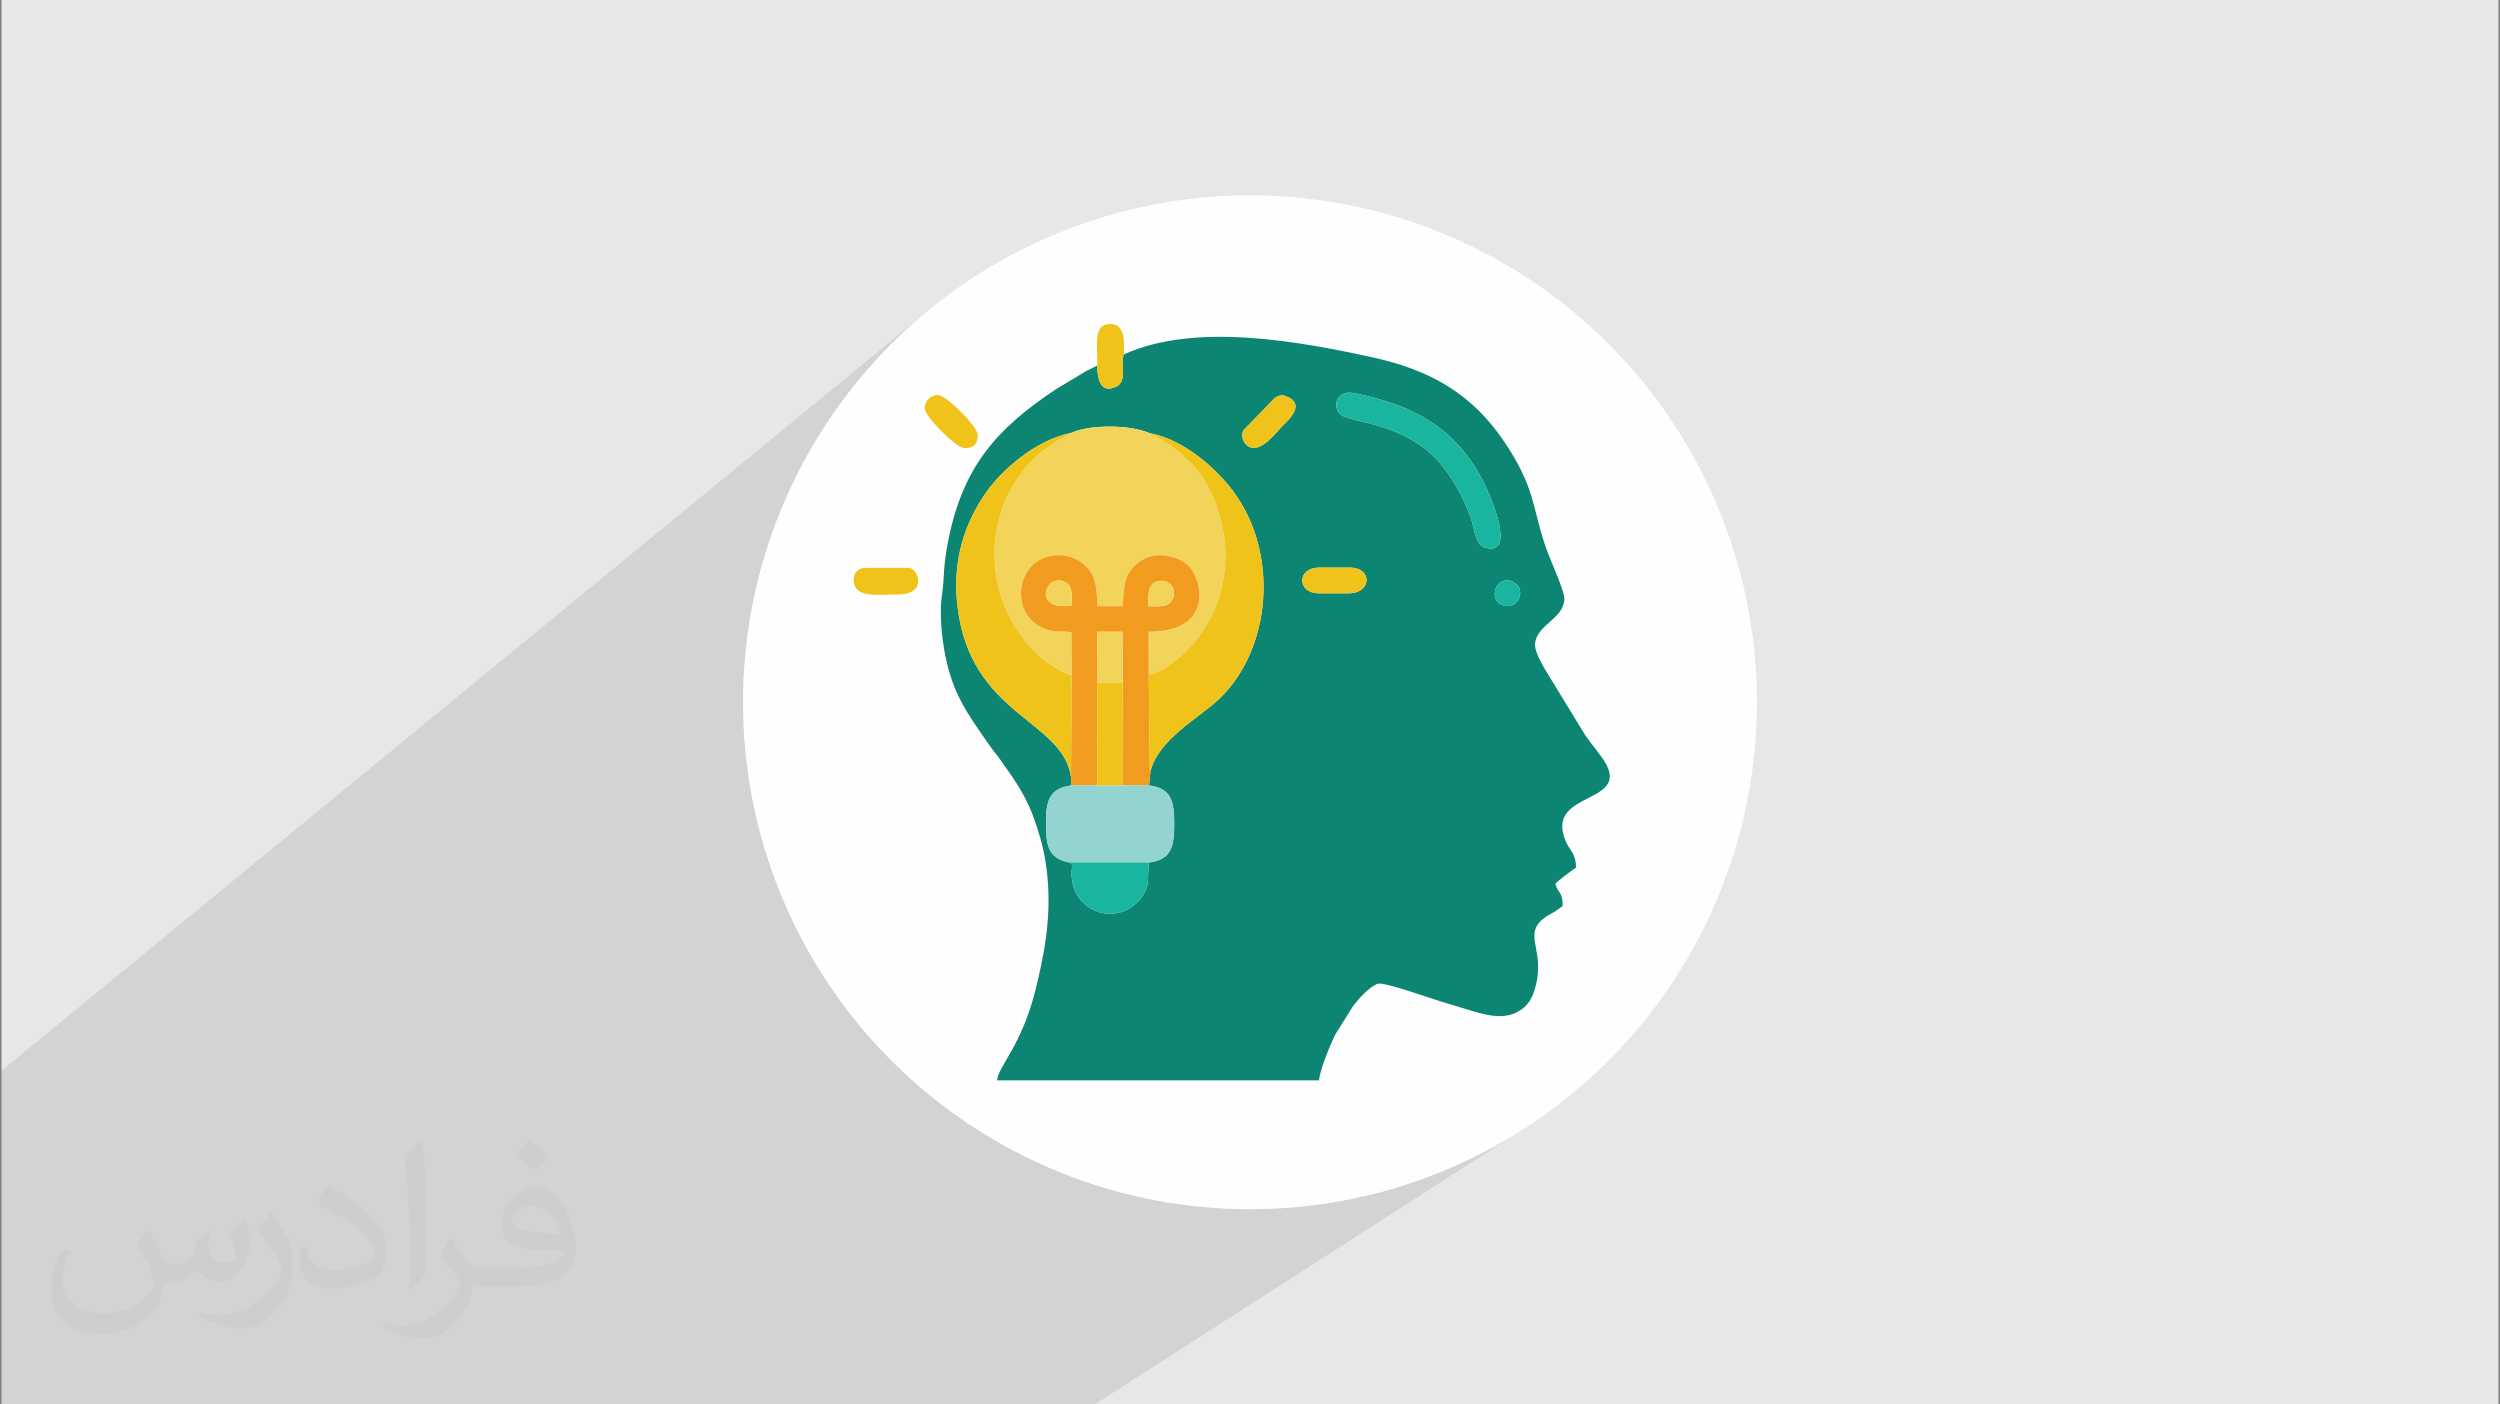 <?xml version="1.0" encoding="UTF-8"?>
<!DOCTYPE svg PUBLIC "-//W3C//DTD SVG 1.0//EN" "http://www.w3.org/TR/2001/REC-SVG-20010904/DTD/svg10.dtd">
<!-- Creator: CorelDRAW 2017 -->
<svg xmlns="http://www.w3.org/2000/svg" xml:space="preserve" width="356px" height="200px" version="1.0" shape-rendering="geometricPrecision" text-rendering="geometricPrecision" image-rendering="optimizeQuality" fill-rule="evenodd" clip-rule="evenodd"
viewBox="0 0 356000 200000"
 xmlns:xlink="http://www.w3.org/1999/xlink">
 <rect x="0" y="0" width="356000" height="200000" fill="#808080" stroke="none"/>
 <g id="Layer_x0020_1">
  <path fill="#E6E7E8" d="M220 0l355560 0 0 200000 -355560 0 0 -200000z"/>
  <path fill="#282829" fill-opacity="0.102" d="M155880 200000l-155660 0 0 -47540 131860 -108160 -2620 2270 -2510 2380 -2380 2510 -2270 2620 -2150 2730 -2010 2830 -1880 2930 -1740 3020 -1590 3110 -1450 3200 -1290 3280 -1130 3350 -980 3430 -800 3490 -640 3560 -450 3610 -280 3670 -100 3710 100 3710 280 3670 450 3610 640 3560 800 3490 980 3430 1130 3350 1290 3280 1450 3200 1590 3110 1740 3020 1880 2930 2010 2830 2150 2730 2270 2620 2380 2500 2510 2390 2620 2270 2730 2150 2830 2010 2930 1880 3020 1730 3110 1600 3200 1440 3280 1300 3350 1130 3430 980 3490 800 3560 640 3610 450 3670 280 3710 100 3710 -100 3670 -280 3610 -450 3560 -640 3490 -800 3430 -980 3350 -1130 3280 -1300 3200 -1440 3110 -1600 3020 -1730 2930 -1880 -62480 40140z"/>
  <path fill="#373435" fill-opacity="0.031" d="M21210 175160c670,1030 1110,2020 1550,3110 310,630 480,1820 1980,1820 440,0 1070,-140 1630,-450 630,-330 1100,-810 1340,-1580l610 -2000 1450 -720 100 90c-190,760 -240,1480 -240,2060 0,1690 1450,2320 2620,2320 680,0 1280,-330 1280,-950 0,-800 -340,-2140 -780,-3370 680,-680 1360,-1360 2140,-1910l120 70c340,1430 530,2850 530,3810 0,920 -410,1940 -750,2620 -700,1320 -1940,2370 -3440,2370 -1140,0 -2400,-570 -3270,-1630l-50 0c-820,1010 -2080,1930 -4110,1930l-630 0c-100,1340 -390,2290 -820,3140 -1220,2350 -4790,4020 -8160,4020 -4690,0 -7040,-2720 -7040,-6300 0,-2240 720,-4320 1840,-5760l920 370c-700,1330 -1160,2600 -1160,3830 0,3390 2730,4990 5900,4990 2930,0 6560,-1880 7210,-4030 -240,-2370 -1140,-3480 -2500,-5640 420,-720 950,-1440 1600,-2200l130 0 0 0 0 -10 0 0zm54080 -12720c990,620 1960,1360 2890,2210 -520,750 -1170,1430 -2000,2020 -940,-770 -1890,-1430 -2860,-2130 660,-740 1310,-1460 1970,-2100l0 0zm510 9240c-1600,0 -2910,1050 -2910,1840 0,1660 3200,2190 7010,2170 -480,-1970 -2150,-4010 -4100,-4010zm-3590 8930c2080,0 3900,-60 5280,-410 1540,-390 2850,-1170 2850,-1700 0,-140 0,-310 -50,-460 -870,90 -1860,90 -2730,90 -2810,0 -4960,-640 -5810,-2220 -220,-440 -360,-940 -360,-1490 0,-1530 650,-3030 1810,-4050 970,-840 2040,-1380 3130,-1380 1950,0 3530,1580 4620,4070 600,1360 1010,2920 1010,4900 0,1310 -360,2420 -1180,3250 -1530,1480 -4330,2040 -8640,2040l-1970 0 0 0 -500 0c-1060,0 -1840,-190 -2440,-660l-100 0c20,240 50,490 50,720 0,970 -320,2210 -970,3190 -1920,2850 -4000,4090 -5780,4090 -1820,0 -4050,-700 -6060,-1610l360 -700c660,270 1550,450 2790,450 3250,0 7500,-3120 8030,-6150 -120,-260 -330,-590 -650,-940 -940,-1130 -1550,-2080 -2110,-3060 490,-940 920,-1710 1340,-2390l160 -20c1390,2810 2650,4440 5450,4440l430 0 0 0 2040 0 0 0 0 0 0 0zm-14040 2990c240,-1300 260,-2760 260,-4120l0 -2010c0,-3770 -480,-9230 -870,-12800 680,-740 1630,-1600 2380,-2190l210 70c510,4490 640,9700 640,14480 0,1260 -50,2490 -170,3400 -80,1130 -730,2000 -2140,3310l-310 -130 0 0 0 -10 0 0zm-14450 -5940c70,1750 930,3150 3960,3150 1890,0 3490,-490 5250,-1330 310,-140 480,-320 480,-490 0,-1110 -840,-2560 -2270,-3910 -1380,-1260 -3220,-2370 -4940,-3100 -580,-260 -770,-520 -770,-750 0,-540 680,-1590 1230,-2350l200 -20c1960,1030 4160,2530 5780,4240 1480,1580 2400,3160 2400,4890 0,1270 -390,2490 -1020,3600 -2160,1080 -4450,1910 -6730,1910 -2760,0 -4640,-1290 -4640,-4340 0,-320 0,-840 120,-1500l950 0 0 0 0 0 0 0zm-5000 -5030l1720 2780c630,1030 1210,2140 1210,3900l0 2270c0,1830 -1170,3790 -3060,5720 -1470,1310 -2780,1870 -3980,1870 -1800,0 -3860,-560 -6230,-1590l260 -690c760,210 1630,370 2700,370 3410,-20 6890,-2510 8490,-5560 190,-350 270,-680 270,-910 0,-350 -200,-740 -340,-1090 -870,-1640 -1840,-3140 -2910,-4520 560,-870 1110,-1730 1720,-2560l150 10 0 0 0 0 0 0z"/>
  <circle fill="#FEFEFE" cx="178000" cy="100000" r="72190"/>
  <g id="_3149898529776">
   <path fill="#0C8572" d="M163650 61660c-2720,-1180 -8450,-1250 -11150,0 -5130,1010 -9940,5410 -12050,8420 -3000,4280 -4880,9560 -4110,16210 1830,15730 15050,16150 16170,24380l30 1180c-3010,410 -3600,2060 -3590,5180 0,3180 160,5110 3230,5770 920,240 180,670 500,2690 740,4570 6550,6400 9710,2490 1560,-1920 850,-2850 1250,-5160 3240,-430 3560,-2340 3570,-5570 0,-3210 -480,-5020 -3590,-5400l200 -1940c1040,-4610 6970,-7680 9830,-10420 7340,-7040 8580,-20630 1950,-29540 -2170,-2910 -6730,-7300 -11950,-8290zm51810 21200c-2330,-1100 -3660,2450 -1570,3290 2310,920 3620,-2320 1570,-3290zm-23430 1630c3350,0 3420,-3660 210,-3660l-4410 0c-3170,0 -3210,3660 10,3660l4190 0zm-8900 -28060c-1180,-450 -1800,450 -2330,1000l-3740 3840c-460,1070 180,2180 1000,2440 1690,540 3630,-2100 4430,-2910 830,-840 3650,-3250 640,-4370zm9530 -470c-1930,-370 -3050,1460 -1950,2870 1060,1370 6570,910 12090,4960 2920,2140 5630,6720 6790,10450 410,1340 530,3380 1930,3760 4020,1080 1280,-5770 690,-7220 -3650,-9000 -10050,-13010 -19550,-14820zm-36420 -3910c50,1680 320,4070 2650,3040 1810,-800 540,-3530 1170,-4630 10110,-4590 24830,-1880 35430,440 8230,1800 14180,5210 18800,12120 4310,6460 3870,9080 5740,14660 710,2110 2760,6390 2730,7600 -70,2810 -3710,3570 -4150,6180 -200,1150 810,2750 1260,3630l5900 9660c750,1040 1410,1860 2170,2880 5440,7220 -8180,4620 -4990,12140 610,1450 1470,1730 1470,3790 -570,380 -2610,1860 -2940,2310 350,1320 1050,1070 1050,3150 -490,330 -660,510 -1250,860 -360,210 -960,530 -1310,790 -3390,2500 400,4700 -1510,10480 -390,1200 -930,1970 -1810,2600 -2820,2020 -6240,360 -10360,-800 -2130,-600 -9210,-3190 -10110,-2860 -1280,480 -2630,2080 -3450,3090l-2590 4140c-630,1270 -2180,4940 -2310,6520l-45850 0c160,-1960 3530,-5010 5460,-12830 1210,-4880 2290,-10170 1710,-16210 -280,-2910 -820,-5000 -1620,-7430 -1270,-3810 -2710,-5810 -4920,-8960 -640,-900 -1310,-1680 -1980,-2650 -2890,-4200 -4880,-6850 -6000,-12290 -430,-2090 -900,-5980 -520,-8490 440,-2960 90,-3860 940,-8100 2090,-10420 6830,-15820 15340,-21470l4340 -2600c570,-280 1030,-480 1510,-760z"/>
   <path fill="#F3D45A" d="M163650 61660c40,40 100,30 120,100 30,70 100,80 130,100 40,20 220,140 270,170 170,100 390,180 580,280 2010,960 3450,2250 5000,3810 2730,2760 4750,8140 4750,12850 10,4300 -1250,7870 -3180,10830 -1400,2160 -4590,5500 -7740,6350l-20 -6190c9460,0 7610,-7560 5660,-9420 -1410,-1340 -4540,-2140 -6660,-750 -2290,1490 -2550,3120 -2670,6530l-3620 0c-100,-3290 -380,-5030 -2590,-6440 -2260,-1450 -5180,-860 -6740,690 -2290,2280 -2290,7130 1600,8880 1530,690 2450,320 4040,580l30 6080c-1210,-120 -3800,-1950 -4430,-2520 -9550,-8600 -8540,-23960 2140,-30680l2050 -1150c30,-60 90,-60 130,-100 2700,-1250 8430,-1180 11150,0z"/>
   <path fill="#F29C1F" d="M152610 85070c0,-1080 -180,-1810 -910,-2170 -2880,-1440 -4780,4180 900,3320l10 -1150zm10960 1250c1170,0 2400,160 3110,-530 610,-620 670,-1810 30,-2520 -660,-730 -1980,-750 -2630,-80 -650,660 -550,2020 -510,3130zm10 9830l160 13600c10,-20 50,110 80,160l-200 1940 -3710 -10 -40 -14670 -30 -7210 -3590 0 40 7210 -40 14680 -3710 0 -30 -1180 100 -14560 -30 -6080c-1590,-260 -2510,110 -4040,-580 -3890,-1750 -3890,-6600 -1600,-8880 1560,-1550 4480,-2140 6740,-690 2210,1410 2490,3150 2590,6440l3620 0c120,-3410 380,-5040 2670,-6530 2120,-1390 5250,-590 6660,750 1950,1860 3800,9420 -5660,9420l20 6190z"/>
   <path fill="#EFC319" d="M152610 96110l-100 14560c-1120,-8230 -14340,-8650 -16170,-24380 -770,-6650 1110,-11930 4110,-16210 2110,-3010 6920,-7410 12050,-8420 -40,40 -100,40 -130,100l-2050 1150c-10680,6720 -11690,22080 -2140,30680 630,570 3220,2400 4430,2520z"/>
   <path fill="#EFC319" d="M163820 109910c-30,-50 -70,-180 -80,-160l-160 -13600c3150,-850 6340,-4190 7740,-6350 1930,-2960 3190,-6530 3180,-10830 0,-4710 -2020,-10090 -4750,-12850 -1550,-1560 -2990,-2850 -5000,-3810 -190,-100 -410,-180 -580,-280 -50,-30 -230,-150 -270,-170 -30,-20 -100,-30 -130,-100 -20,-70 -80,-60 -120,-100 5220,990 9780,5380 11950,8290 6630,8910 5390,22500 -1950,29540 -2860,2740 -8790,5810 -9830,10420z"/>
   <path fill="#94D4D0" d="M163640 122820l-11460 -20c-3070,-660 -3230,-2590 -3230,-5770 -10,-3120 580,-4770 3590,-5180l3710 0 3660 -10 3710 10c3110,380 3590,2190 3590,5400 -10,3230 -330,5140 -3570,5570z"/>
   <path fill="#1AB59F" d="M192660 55960c9500,1810 15900,5820 19550,14820 590,1450 3330,8300 -690,7220 -1400,-380 -1520,-2420 -1930,-3760 -1160,-3730 -3870,-8310 -6790,-10450 -5520,-4050 -11030,-3590 -12090,-4960 -1100,-1410 20,-3240 1950,-2870z"/>
   <path fill="#1AB59F" d="M152180 122800l11460 20c-400,2310 310,3240 -1250,5160 -3160,3910 -8970,2080 -9710,-2490 -320,-2020 420,-2450 -500,-2690z"/>
   <path fill="#EFC319" d="M159910 111840l-3660 10 40 -14680 3580 0 40 14670z"/>
   <path fill="#EFC319" d="M127880 84650c-3040,0 -6310,590 -6310,-2110 0,-1020 670,-1680 1690,-1680l6100 0c1430,0 2780,3790 -1480,3790z"/>
   <path fill="#EFC319" d="M139240 61930c0,1320 -580,1890 -1890,1890 -1160,0 -5680,-4510 -5680,-5680 0,-1030 850,-1890 1890,-1890 1170,0 5680,4520 5680,5680z"/>
   <path fill="#EFC319" d="M160060 50460c-630,1100 640,3830 -1170,4630 -2330,1030 -2600,-1360 -2650,-3040 160,-2070 -620,-5300 1180,-5820 100,-30 200,-60 290,-70l800 0c570,110 980,490 1210,970 450,900 340,2070 340,3330z"/>
   <path fill="#EFC319" d="M192030 84490l-4190 0c-3220,0 -3180,-3660 -10,-3660l4410 0c3210,0 3140,3660 -210,3660z"/>
   <path fill="#EFC319" d="M183130 56430c3010,1120 190,3530 -640,4370 -800,810 -2740,3450 -4430,2910 -820,-260 -1460,-1370 -1000,-2440l3740 -3840c530,-550 1150,-1450 2330,-1000z"/>
   <path fill="#F3D45A" d="M159870 97170l-3580 0 -40 -7210 3590 0 30 7210z"/>
   <path fill="#F3D45A" d="M152610 85070l-10 1150c-5680,860 -3780,-4760 -900,-3320 730,360 910,1090 910,2170z"/>
   <path fill="#F3D45A" d="M163570 86320c-40,-1110 -140,-2470 510,-3130 650,-670 1970,-650 2630,80 640,710 580,1900 -30,2520 -710,690 -1940,530 -3110,530z"/>
   <path fill="#1AB59F" d="M215460 82860c2050,970 740,4210 -1570,3290 -2090,-840 -760,-4390 1570,-3290z"/>
  </g>
 </g>
</svg>
